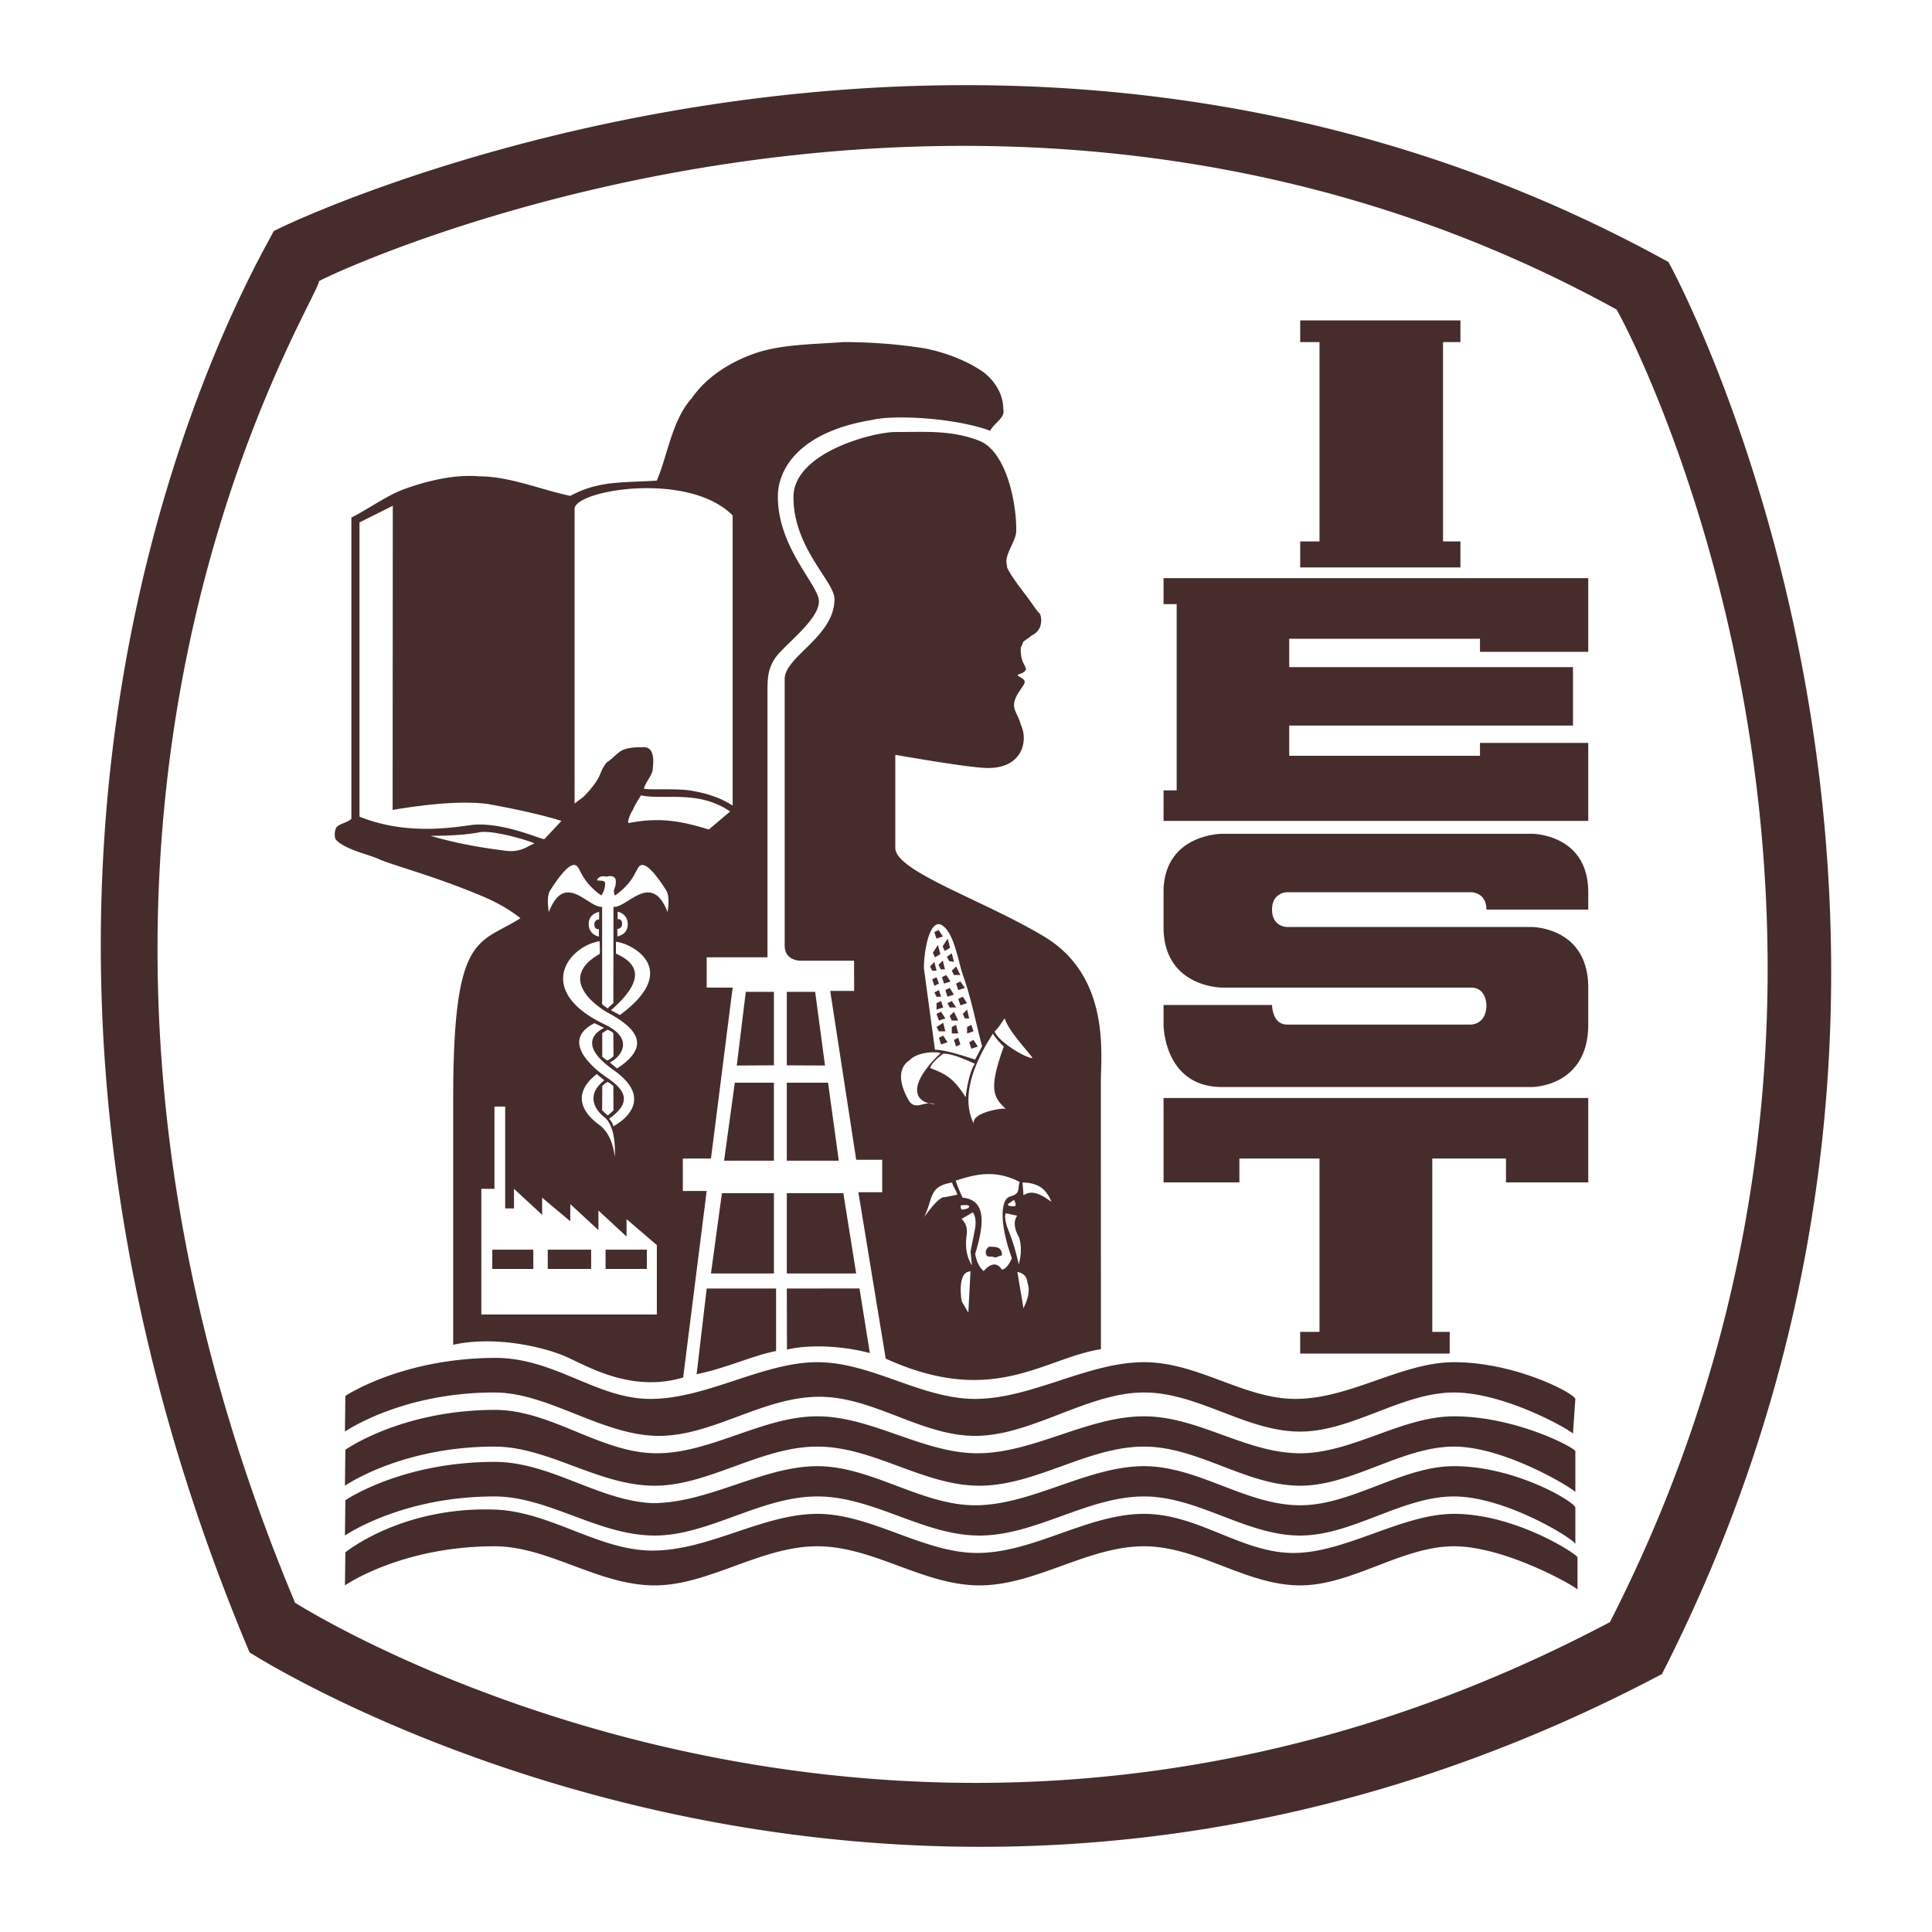 <svg xmlns="http://www.w3.org/2000/svg" width="2500" height="2500" viewBox="0 0 192.756 192.756"><g fill-rule="evenodd" clip-rule="evenodd"><path fill="#fff" d="M0 0h192.756v192.756H0V0z"/><path d="M93.072 95.062l.214.452.532-.32-.242-.916-.504.784zm-31.877 13.297c-.209-.207-.406-.345-.59-.414a3.63 3.63 0 0 0-.515.395l-.016 2.441.57.517.562-.517-.011-2.422zm-1.109-2.938c.181.159.359.311.499.373.239-.077.456-.248.623-.433l-.014-2.27c-.173-.196-.382-.275-.59-.354l-.519.334v2.35h.001zm1.109-5.346l.011-9.594c1.417.095 3.784-3.619 5.397.514.176-1.092.098-1.793-.141-2.171-.566-.896-1.566-2.331-2.219-2.502-.896-.236-.422 1.273-2.877 3.021-.102-.125-.132-.339-.094-.614a1.72 1.72 0 0 0 .141-1.038c-.193-.308-.494-.337-.932-.217-.227-.107-.83-.07-.91.359.424.057.749-.021.802.283.004.446-.129.858-.379 1.227-2.455-1.748-1.981-3.257-2.877-3.021-.653.171-1.653 1.606-2.219 2.502-.239.378-.318 1.08-.142 2.171 1.613-4.133 3.9-.419 5.318-.514v9.692c.152.175.329.28.57.434.154-.199.352-.336.551-.532zm.398-6.646v-.746c-.022-.022.474.023.474-.519 0-.52-.429-.475-.451-.453v-.745c0-.022 1.017.18 1.017 1.242-.001 1.085-1.04 1.198-1.04 1.221zm-1.819-2.453v.746c.022.023-.474-.022-.474.519 0 .52.429.475.452.453v.744c0 .023-1.017-.18-1.017-1.242 0-1.083 1.039-1.197 1.039-1.22zm-.235 16.19l.757.616c-1.887 1.464-.925 2.962 0 3.681 1.273.99 1.038 3.964 1.038 3.964-.188-1.604-.766-2.626-1.559-3.209-2.503-1.839-2.018-3.698-.236-5.052zm33.257-10.743l.215.428h.428l-.214-.88-.429.452zm.215 1.285l.214.642.452-.214-.238-.643-.428.215zm.214 1.308l.214.429h.452l-.214-.666-.452.237zm.214 1.07v.643l.667-.214-.214-.643-.453.214zm0 1.071l.238.666.642-.214-.428-.666-.452.214zm0 1.309l.238.428h.642l-.214-.856-.666.428zm.238 1.07l.214.666.643-.214-.428-.666-.429.214zm-.041-7.276l.214.452h.428l-.214-.88-.428.428zm-.42-3.259l.214.643.643-.214-.428-.643-.429.214zm1.103 5.777l.214.666.643-.214-.429-.666-.428.214zm.215 1.308l.214.429h.643l-.429-.643-.428.214zm.642 3.664l.214.666.428-.214-.214-.666-.428.214zm-.215-1.284v.642h.643l-.214-.856-.429.214zm-.213-1.095l.214.452h.643l-.428-.88-.429.428zm-.276-5.917l.214.428.491.088-.215-.856-.49.34zm.489 1.397l.215.429h.642l-.428-.856-.429.427zm.429 1.285l.214.643.666-.214-.452-.643-.428.214zm.214 1.522l.214.643.667-.215-.428-.642-.453.214zm.453 1.499l.214.452h.428l-.214-.881-.428.429zm.428 1.309v.642l.642-.214-.214-.643-.428.215zm.802 3.252c-1.996-.669-3.332-.997-4.006-.984L92.178 96.6c0-1.789.578-4.907 1.742-4.325 1.263.689 1.685 3.659 2.137 4.968.856 2.379 1.283 4.758 1.926 7.137l-.696 1.338zm5.719-.151c0-.189-2.436-2.708-2.748-3.944-.195.076-.381.679-1.033 1.293.47 1.102 3.138 2.651 3.781 2.651zm-5.744.569c-1.023-.467-2.398-1.068-3.172-.998-.835.632-1.201 1.1-1.293 1.42 1.737.643 2.447 1.177 3.541 2.914-.001 0 .283-2.455.924-3.336zm-5.757 2.51c.084-1.569 2.344-3.571 2.344-3.571-.635-.211-2.396-.07-3.1.705-.391.237-1.688 1.261-.029 4.105.699.924 1.504-.097 2.567.272.001 0-1.865.017-1.782-1.511zm5.655 3.472c-.895-1.789-.938-4.593 1.918-9.011-.062.031.424.691 1.07 1.309-1.568 4.308-1.01 5.086.215 6.233-.092-.18-3.498.317-3.203 1.469zm-1.697 7.088c.214 0-.637-1.233-.423-1.233-2.408.389-1.892 1.469-2.831 3.454 1-1.394 1.689-2.056 2.066-1.985l1.188-.236zm6.65.048c.482-.283 1.092-.611 2.783.657-.609-1.598-1.691-1.893-2.879-1.938l.096 1.281zm-2.797 6.226s.43-.214.643-.214c0-.214 0-.452-.213-.666-.215-.214-.643-.214-1.096-.214-.213.214-.428.428-.213.88.213.214.452.001.879.214zm2.178-4.198c.102.051-1.072-.231-1.166-.231-.188.611.281 1.691.281 1.691.428 1.07.705 1.985 1.033 3.395.336-1.233.197-2.083.047-2.643-.607-1.047-.517-1.815-.195-2.212zm-1.543 5.385c.215 0 .611-.235 1.006-1.134-1.225-3.316-1.186-5.895-.168-6.16 1.08-.282.709-.806.947-1.448-2.455-1.269-4.438-.771-6.387-.129 0 0 .218.696.688 1.695 2.465.237 2.113 2.807 1.256 5.614.15.801.436 1.372.857 1.713-.037.03 1.038-1.385 1.801-.151zm-3.34 4.298l.214-4.116c-1.259 0-.992 2.511-.856 3.021l.642 1.095zm5.678-.842c.369-.837.441-1.56.215-2.164-.062-.729-.533-.963-1.002-1.057l.611 3.629.176-.408zm-42.97-28.041c-3.398 1.7-.292 4.397 1.213 5.415 1.745 1.181 2.657 2.396.25 4.115-.039-.021.451.509.394.768 0 0 4.697-2.349.016-5.638-4.203-2.953-.824-4.187-.929-4.187l-.944-.473zm2.132-8.121v1.181c1.983.896 3.233 2.397-.496 5.653l.896.472c6.192-4.557 1.159-7.165-.4-7.306zm-1.629-.059c-3.167.53-6.522 4.957.524 8.316 3.13 1.491 1.458 3.345.516 3.77-.043.02.707.613.707.613 3.304-2.172 2.134-3.899-.849-5.523-1.416-.771-5.071-3.512-.898-5.9.06.06 0-1.276 0-1.276zm.597 30.776v1.927h4.116v-1.927h-4.116zm-11.302 0v1.927h4.092v-1.927h-4.092zm5.533 0v1.927h4.33v-1.927h-4.33zm-6.627-6.068v12.538h17.51v-6.924l-3.021-2.593v1.736l-2.808-2.593v1.951l-2.807-2.594v1.713l-2.808-2.354v1.712l-2.807-2.593v1.951h-.88v-10.159h-1.07v8.208h-1.309v.001zm15.131-37.803c-.214.214-.642 1.308-.429 1.308 3.229-.631 5.387-.145 7.994.643l2.125-1.795c-3.166-2.179-6.55-1.123-8.889-1.608.001 0-.801 1.238-.801 1.452zm-20.205 2.581c3.457 1.017 6.511 1.354 7.408 1.481 1.626.232 2.292-.483 2.934-.697.428 0-3.951-1.424-5.461-1.133-2.055.395-4.881.349-4.881.349zm35.55 22.899l3.811.02-.98-7.348h-2.831v7.328zm-4.092-7.328l-.898 7.348 3.706-.02v-7.328h-2.808zm4.092 9.064v7.779h5.187l-1.071-7.779h-4.116zm-5.187 0l-1.07 7.779h4.972v-7.779h-3.902zm5.187 11.016v8.018h6.923l-1.285-8.018h-5.638zm-6.472 0l-1.094 8.018h6.281v-8.018h-5.187zm6.472 9.516l.018 6.091c2.462-.579 5.878-.301 8.268.352l-1.033-6.448-7.253.005zm-1.069 6.236l-.001-6.236h-6.923l-1.006 8.554c3.113-.653 5.648-1.883 7.93-2.318zM57.325 50.759v29.406l.856-.643c.39-.37 1.384-1.421 1.737-2.379.166-.449.428-.88.643-1.094.666-.428 1.094-1.071 1.737-1.285.642-.214 1.309-.214 1.95-.214 1.287 0 .857 2.074.857 2.379-.215.643-.643 1.071-.857 1.713-.214.214 3.022 0 4.544.214 1.499.238 3.021.667 4.306 1.523V51.425c-4.442-4.463-15.734-2.509-15.773-.666zm-21.459 1.364v29.353c4.815 1.953 9.67 1.018 11.407.804 3.235-.214 6.899 1.583 7.051 1.431l1.692-1.81c-2.141-.666-4.937-1.252-7.316-1.68-1.523-.214-4.357-.29-9.528.586l.016-30.345-3.322 1.661zm62.925-9.144c-3.372-1.265-9.568-1.64-11.847-1.07-7.119 1.176-9.295 4.812-9.334 7.532-.072 5.106 4.019 8.871 4.092 10.501.087 1.97-3.884 4.69-4.527 5.975-.642 1.094-.604 2.139-.604 3.447V95.51h-6.066v3.021h2.593l-2.165 17.058h-2.807v3.235h2.379l-2.345 18.609c-5.359 1.594-9.826-1.311-11.914-2.172-2.281-.942-6.988-1.992-11.03-1.092v-24.624c0-16.635 2.557-15.275 6.709-17.938-1.094-.857-2.346-1.573-3.688-2.142-5.098-2.16-9.359-3.2-10.643-3.843-1.095-.428-3.179-.915-4.036-1.796-.214-.214-.214-.856 0-1.284.428-.429 1.07-.429 1.499-.857V51.64c1.736-.88 3.473-2.165 5.186-2.807 2.379-.88 5.186-1.523 7.565-1.309 3.022 0 6.067 1.309 9.088 1.951 2.807-1.522 5.186-1.309 8.636-1.522 1.094-2.593 1.522-6.043 3.473-8.208 1.499-2.166 3.878-3.664 6.471-4.544 2.593-.857 5.853-.857 8.66-1.071 2.808 0 5.615.214 8.208.643 2.141.428 4.306 1.308 5.806 2.379 1.094.856 1.949 2.165 1.949 3.664.215.879-.855 1.308-1.308 2.163zM78.285 67.751c.014-2.269 4.975-4.224 4.972-7.994-.001-1.737-4.095-5.066-4.092-10.159.003-4.467 7.994-6.495 10.159-6.495 3.021 0 5.59-.214 8.397.88 2.764 1.105 3.746 6.498 3.664 9.064-.029.912-1.152 2.292-.955 3.208.088.411.006.303.1.479.662 1.258 1.705 2.421 2.514 3.608.342.5.508.698.721.912.156.386.156.822 0 1.309-.213.428-.428.642-.855.856-.215.214-.643.428-.857.666 0 .214-.213.429-.213.643-.002 1.252.316 1.391.494 1.926.146.439-.754.621-.789.673-.123.176.9.342.643.887-.234.498-1.014 1.272-1.014 2.129 0 .642.451 1.07.666 1.951.756 1.514.25 4.33-3.26 4.33-1.919 0-9.128-1.308-9.255-1.308v9.302c.024 2.329 8.935 5.244 14.894 8.85 6.615 4.004 5.607 11.838 5.613 14.465l.008 26.676c-5.758.905-10.719 5.83-21.473.941l-2.729-16.603h2.379v-3.235h-2.593l-2.593-16.844h2.386l-.007-3.021h-5.4s-1.522 0-1.522-1.499V67.751h-.003zm51.436-35.786v2.165h1.926v19.889h-1.926v2.593h15.986v-2.593h-1.736V34.13h1.736v-2.165h-15.986zm-13.633 25.718v2.593h1.309v18.581h-1.309v3.045h42.371v-7.779h-10.801v1.285h-19.033v-3.021h28.311v-5.829h-28.311v-2.831h19.033v1.308h10.801v-7.351h-42.371v-.001zm5.851 25.503h30.904s5.615 0 5.615 5.829v1.737H148.3c0-1.737-1.523-1.737-1.523-1.737h-18.365s-1.5 0-1.5 1.737 1.5 1.737 1.5 1.737h24.432s5.615 0 5.615 6.043v3.688c0 6.233-5.615 6.233-5.615 6.233H121.94c-5.852 0-5.852-6.233-5.852-6.233v-1.951h10.824s0 1.951 1.5 1.951h18.365s1.523 0 1.523-1.951c0 0 0-1.736-1.523-1.736h-24.838s-5.852 0-5.852-6.043v-3.474c.001-5.83 5.852-5.83 5.852-5.83zm-5.851 26.36v8.423h7.566v-2.38h7.992v17.296h-1.926v2.165h14.916v-2.165H142.9v-17.296h7.352v2.38h8.207v-8.423h-42.371zM34.415 148.23s5.615-3.902 14.917-3.902c5.4 0 10.372 3.902 15.987 3.902 5.4 0 10.586-3.902 16.225-3.902 5.615 0 10.586 3.902 16.177 3.902 5.615 0 10.801-3.902 16.416-3.902 5.424 0 10.184 3.902 15.584 3.902 5.186 0 10.158-3.902 15.344-3.902 5.188 0 12.109 4.33 12.109 4.544v-4.092c-.238-.452-6.066-3.474-12.109-3.474-5.186 0-10.158 3.688-15.344 3.688-5.4 0-10.16-3.688-15.584-3.688-5.615 0-11.016 3.688-16.629 3.688-5.377 0-10.563-3.688-15.964-3.688-5.424 0-10.611 3.688-16.011 3.688-5.615 0-10.525-4.35-16.201-4.329-9.324.032-14.876 3.981-14.876 3.981l-.041 3.584zm0 4.972s5.615-3.901 14.917-3.901c5.4 0 10.372 3.901 15.987 3.901 5.4 0 10.586-3.901 16.225-3.901 5.615 0 10.586 3.901 16.177 3.901 5.615 0 10.801-3.901 16.416-3.901 5.424 0 10.184 3.901 15.584 3.901 5.186 0 10.158-3.901 15.344-3.901 5.188 0 12.109 4.33 12.109 4.758v-3.664c-.238-.666-6.066-4.115-12.109-4.115-5.186 0-10.158 3.901-15.344 3.901-5.4 0-10.16-3.901-15.584-3.901-5.615 0-11.229 3.901-16.844 3.901-5.376 0-10.349-3.901-15.749-3.901-5.424 0-10.825 3.688-16.439 3.688-5.401-.238-10.192-4.121-15.773-4.116-9.312.008-14.876 3.828-14.876 3.828l-.041 3.522zm0 4.973s5.615-3.902 14.917-3.902c5.4 0 10.372 3.902 15.987 3.902 5.4 0 10.586-3.902 16.225-3.902 5.615 0 10.586 3.902 16.177 3.902 5.615 0 10.801-3.902 16.416-3.902 5.424 0 10.184 3.902 15.584 3.902 5.186 0 10.158-3.902 15.344-3.902 5.188 0 12.324 4.116 12.324 4.33v-3.235c-.215-.428-6.281-4.33-12.324-4.33-5.186 0-10.824 3.902-16.012 3.902-5.186 0-9.492-3.902-14.916-3.902-5.615 0-11.016 3.902-16.629 3.902-5.377 0-10.563-3.902-15.964-3.902-5.424 0-10.825 3.664-16.439 3.664-5.401 0-10.192-3.908-15.773-4.092-9.307-.308-14.876 4.271-14.876 4.271l-.041 3.294zm0-15.345s5.615-3.902 14.917-3.902c5.4 0 10.801 4.33 16.415 4.33 5.4 0 10.373-3.902 16.011-3.902 5.401 0 10.159 3.902 15.535 3.902 5.615 0 11.229-4.33 16.844-4.33 5.424 0 10.184 3.902 15.584 3.902 5.186 0 10.158-3.902 15.344-3.902 5.188 0 11.871 3.902 11.871 4.116l.238-3.474c-.238-.643-6.066-3.664-12.109-3.664-5.186 0-10.373 3.664-15.797 3.664-5.186 0-9.707-3.664-15.131-3.664-5.615 0-11.229 3.664-16.844 3.664-5.376 0-10.349-3.664-15.749-3.664-5.424 0-11.039 3.664-16.654 3.664-5.4 0-9.542-4.128-15.559-4.093-9.312.056-14.876 3.798-14.876 3.798l-.04 3.555zM31.821 28.063c-.428 0 65.899-32.189 129.444 2.807.43.452 34.164 62.903-.643 130.968-70.657 37.399-131.823-2.379-131.181-1.927-32.211-76.939 2.38-129.897 2.38-131.848zm113.458 55.98h2.807-2.807zm-49.345 37.572l1.127-.658c.307.438.354 1.111.141 2.02l-.369 1.886.134 1.382c-.529-.853-.702-1.879-.517-3.079.078-.645-.095-1.161-.516-1.551zm-.002-1.367c.214 0 .757-.083.757.131 0 .215-.543.297-.757.297-.214-.428 0-.428 0-.428zm5.24-.543c.213.428.213.642 0 .642-.215 0-.619.01-.619-.204l.619-.438zm-4.473-15.717l.214.643.642-.215-.428-.666-.428.238zM27.277 23.091c-.428 0 70.658-34.782 139.176 3.045.428.642 36.756 67.637-.643 140.888-76.059 40.206-141.555-2.593-140.912-2.165-34.806-82.744 2.546-141.397 2.379-141.768zm66.768 71.336l.214.452.532-.319-.242-.916-.504.783zm-.066 3.066l.213.643.642-.214-.428-.643-.427.214z" fill="#472c2c"/></g></svg>